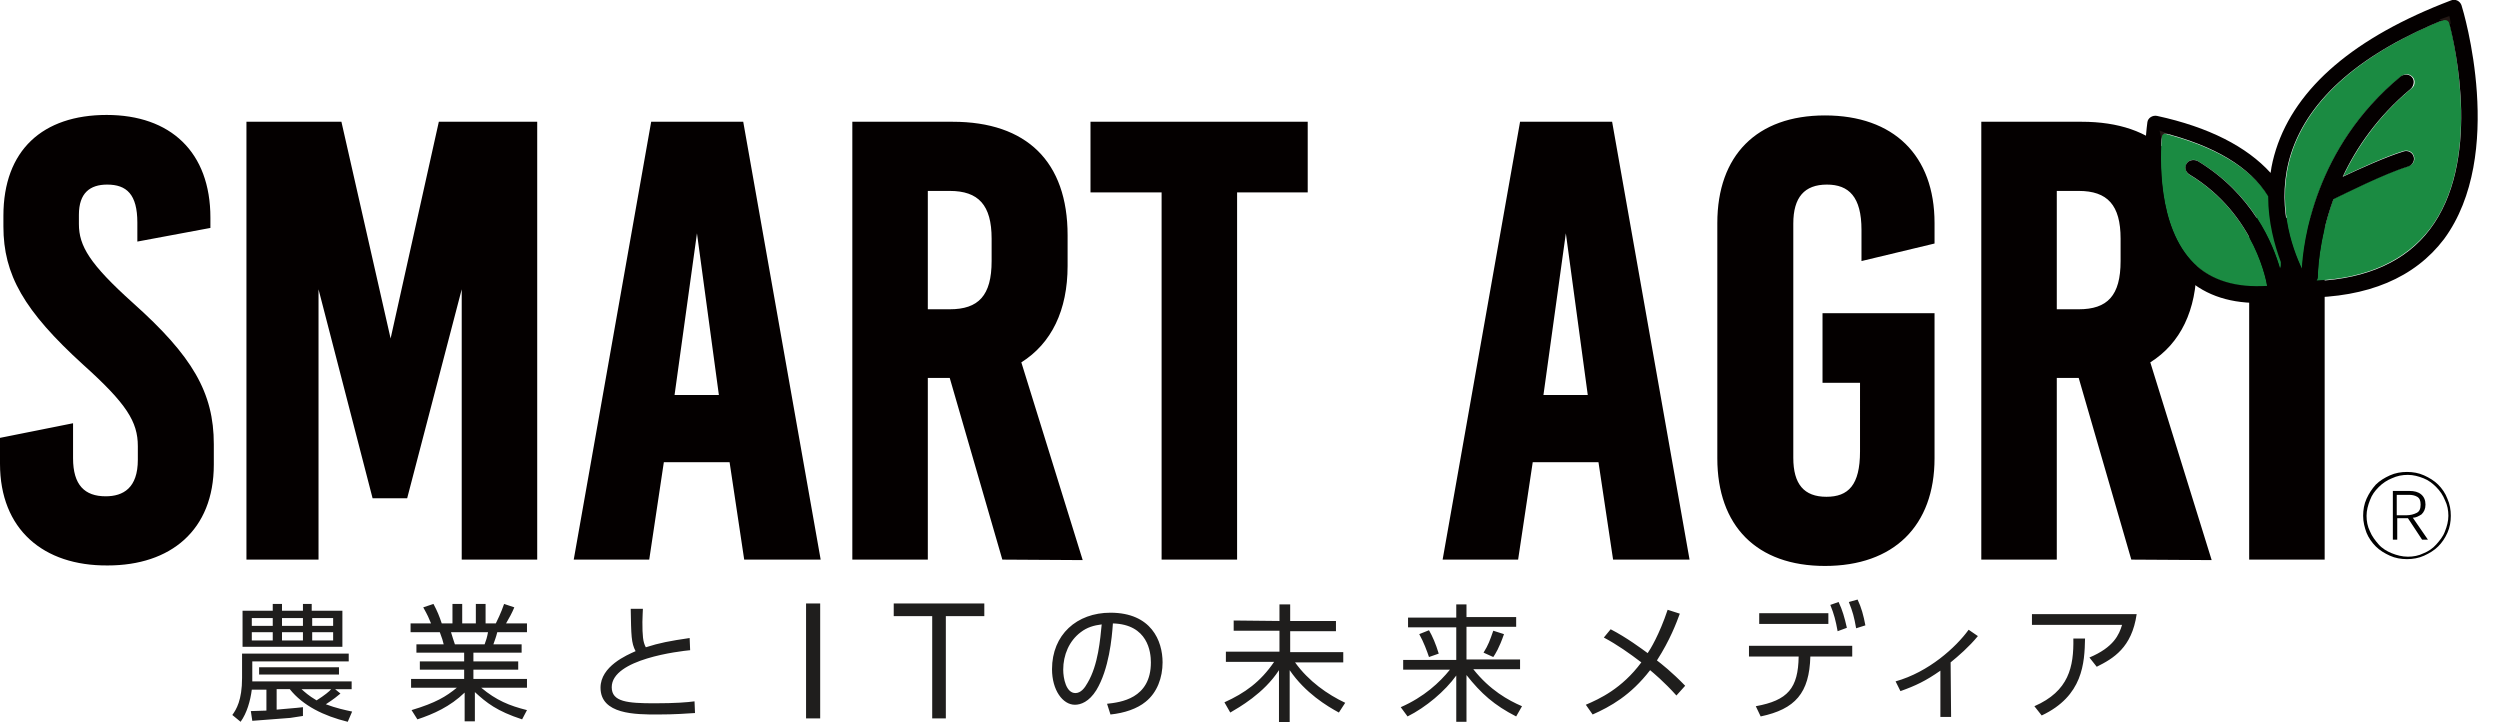 <?xml version="1.0" encoding="utf-8"?>
<!-- Generator: Adobe Illustrator 23.1.1, SVG Export Plug-In . SVG Version: 6.00 Build 0)  -->
<svg version="1.1" id="レイヤー_1" xmlns="http://www.w3.org/2000/svg" xmlns:xlink="http://www.w3.org/1999/xlink" x="0px"
	 y="0px" viewBox="0 0 513.3 148.3" style="enable-background:new 0 0 513.3 148.3;" xml:space="preserve">
<style type="text/css">
	.st0{fill:#040000;}
	.st1{fill:#1B8B42;}
	.st2{fill:#231815;}
	.st3{fill:#1F1E1D;}
</style>
<g>
	<path class="st0" d="M331.2,114.9l-3-20h-13.5l-3,20h-15.5L312.1,25H331l15.9,89.9H331.2L331.2,114.9z M321.5,47.9l-4.6,33.2h9.1
		L321.5,47.9z M352.6,94.1V45.8c0-13.9,8.1-22.1,22.1-22.1c14.1,0,22.5,8.2,22.5,22.1V50l-15,3.6v-6.4c0-6.8-2.6-9.3-7.1-9.3
		c-4.6,0-6.9,2.6-6.9,8V94c0,5.4,2.2,8,6.8,8c4.5,0,6.9-2.4,6.9-9.3V78.6h-7.7V64.3h23v29.8c0,13.9-8.4,22.1-22.5,22.1
		C360.7,116.2,352.6,108,352.6,94.1L352.6,94.1z M437.6,114.9l-10.8-37.3h-4.5v37.3h-15.5V25h20.6c15.2,0,23.6,8.2,23.6,23.3v6.3
		c0,9.1-3.3,15.9-9.5,19.8l12.6,40.6L437.6,114.9L437.6,114.9z M435.4,49c0-6.9-2.7-9.8-8.6-9.8h-4.5v24.3h4.5
		c5.9,0,8.6-2.8,8.6-9.9V49z M461.8,114.9V44.7h15.5v70.2C477.3,114.9,461.8,114.9,461.8,114.9z M0,95.2v-5.3l15-3v7.2
		c0,5.5,2.4,7.8,6.7,7.8c3.6,0,6.6-1.7,6.6-7.5v-2.8c0-5-2.3-8.7-11.2-16.7C4.9,63.8,0.7,56.4,0.7,46.5v-2.2
		c0-13.5,8.1-20.7,21.2-20.7s21.3,7.6,21.3,21.1v2.1l-15,2.8v-3.9c0-5.8-2.2-7.8-6.2-7.8c-3.5,0-5.8,1.7-5.8,6.2V46
		c0,4.5,2.2,8.2,11.1,16.2c12.2,10.9,16.6,18.4,16.6,29v4.2c0,13.5-8.9,20.7-21.8,20.7C8.9,116.2,0,108.7,0,95.2z M80.2,69.5
		L90.1,25h20.2v89.9H94.8V59.4l-11.2,42.9h-7.1L65.4,59.4v55.5H50.6V25h19.5L80.2,69.5z M152.8,114.9l-3-20h-13.5l-3,20h-15.5
		L133.7,25h18.9l15.9,89.9H152.8z M143.1,47.9l-4.6,33.2h9.1L143.1,47.9z M205.8,114.9L195,77.6h-4.5v37.3H175V25h20.6
		c15.2,0,23.6,8.2,23.6,23.3v6.3c0,9.1-3.3,15.9-9.5,19.8l12.6,40.6L205.8,114.9L205.8,114.9z M203.6,49c0-6.9-2.7-9.8-8.6-9.8h-4.5
		v24.3h4.5c5.9,0,8.6-2.8,8.6-9.9V49z M254,39.5v75.4h-15.5V39.5h-14.6V25h44.6v14.5H254z"/>
	<path class="st1" d="M443.9,27.3c-0.4,5-1,19.4,6.6,26.9c3.6,3.5,8.6,5.1,15,4.6c0-0.2-2.2-14.6-15.9-22.9c-0.7-0.4-1-1.2-0.8-1.9
		c0.3-1.1,1.6-1.5,2.5-0.9c11.3,6.8,15.4,17,16.9,22.2c0.1-0.3,0.1-0.5,0.2-0.8c0-0.2,0.1-0.3,0.2-0.5c-1.4-3.5-2.6-8.2-2.6-13.5
		C462.1,34.4,454.7,30,443.9,27.3L443.9,27.3z M470.5,31.5c-3.2,10,0,19.2,2.2,23.8c0.3-5.4,2.5-25,20.3-39.6c0.6-0.5,1.4-0.6,2-0.2
		c1,0.6,1,2,0.2,2.6c-6.8,5.6-11.2,12.1-14.1,18.1c3.6-1.7,8.8-4.1,12.4-5.2c0.7-0.2,1.5,0,1.9,0.6c0.7,1,0.2,2.2-0.9,2.5
		c-4.9,1.4-13.1,5.6-15.4,6.7c-3.2,8.8-3.2,15.7-3.2,15.8c0,0.4-0.1,0.7-0.3,1c10.5-0.5,18.3-4.1,23.3-10.6
		c10.4-13.7,5.4-36.9,3.8-43.4C485,10.8,474.2,20.1,470.5,31.5L470.5,31.5z"/>
	<path class="st0" d="M505.4,1.1c-0.3-0.9-1.3-1.4-2.2-1c-19.7,7.5-31.8,17.8-35.9,30.6c-0.5,1.6-0.9,3.2-1.1,4.8
		c-4.9-5.4-12.7-9.4-23.3-11.7c-0.9-0.2-1.9,0.4-2,1.3s-3.1,21.2,7.4,31.4c3.8,3.8,8.9,5.7,15.2,5.7c1.6,0,3.3-0.1,5.1-0.4l0.9-0.1
		l0.4-0.8c0-0.1,0.4-0.8,0.8-2.2h0.1c0.5,1,0.9,1.6,1,1.7l0.5,0.7h0.9c13,0,22.6-4.1,28.6-12C514.6,31.7,505.8,2.3,505.4,1.1z
		 M468.3,54.4c0,0.3-0.1,0.6-0.2,0.8c-1.4-5.1-5.6-15.3-16.8-22.1c-0.7-0.4-1.7-0.3-2.2,0.3c-0.7,0.8-0.4,1.9,0.4,2.4
		c13.8,8.3,16,22.8,16,22.9c-6.4,0.4-11.4-1.1-15-4.6c-7.6-7.5-7.1-21.8-6.6-26.9c10.8,2.7,18.1,7.1,21.8,13.1
		c0,5.3,1.3,10,2.6,13.5L468.3,54.4L468.3,54.4z M498.9,47.1c-4.9,6.5-12.8,10.1-23.3,10.6c0.2-0.3,0.3-0.6,0.3-1
		c0-0.1,0-7,3.2-15.8c2.3-1.1,10.4-5.2,15.3-6.7c0.8-0.2,1.4-1.1,1.2-1.9c-0.2-1-1.2-1.5-2.1-1.2c-3.6,1.1-8.9,3.5-12.5,5.2
		c2.8-6,7.2-12.4,13.9-18c0.6-0.5,0.9-1.5,0.5-2.2c-0.5-0.9-1.7-1-2.5-0.4c-17.7,14.6-20,34.1-20.3,39.6c-2.2-4.7-5.4-13.8-2.2-23.8
		c3.7-11.4,14.5-20.7,32.2-27.8C504.4,10.2,509.3,33.4,498.9,47.1z"/>
	<path class="st2" d="M501.3,4.3c0,0,1.1-0.6,1.6,0.4c0.6,1,0-1.4,0-1.4l-2,0.7L501.3,4.3z M443.8,28.6c0,0-0.1-1.5,1.2-1.1
		s-1.6-0.7-1.6-0.7L443.8,28.6z"/>
</g>
<path id="編集モード" class="st3" d="M69.9,142.4c-0.6,0.5-1.3,1.1-3,2.2c2.1,0.8,4,1.2,5.4,1.5l-0.9,2.1
	c-4.9-1.2-9.2-3.3-11.9-6.7h-2.7v4.2c2-0.2,3.8-0.3,5.4-0.5v1.8c-0.6,0.1-1.4,0.2-2.6,0.4c-1.2,0.1-6.7,0.5-7.8,0.6l-0.3-2
	c0.3,0,2.7-0.1,3.2-0.1v-4.3h-3c-0.3,2.3-1,4.8-2.3,6.6l-1.7-1.4c0.8-1.1,2-3,2-7.6v-5h21.9v1.6H51.8v4.1h20.4v1.6h-3.4L69.9,142.4
	L69.9,142.4z M56,125.4V124h1.9v1.4h4.3V124H64v1.4h6.3v7.4H49.8v-7.4C49.8,125.4,56,125.4,56,125.4z M56,126.9h-4.3v1.6H56
	C56,128.5,56,126.9,56,126.9z M56,129.8h-4.3v1.7H56V129.8z M69.6,138.5H53.2V137h16.4V138.5L69.6,138.5z M62.2,126.9h-4.3v1.6h4.3
	V126.9z M62.2,129.8h-4.3v1.7h4.3V129.8z M61.9,141.5c0.7,0.6,1.4,1.3,3.1,2.3c1.6-1,2.7-1.9,3-2.3H61.9z M68.4,126.9h-4.3v1.6h4.3
	V126.9z M68.4,129.8h-4.3v1.7h4.3V129.8z M107.2,147.7c-5.2-1.7-7.3-3.4-9.7-5.6v6h-2.1v-5.9c-3,2.9-6.4,4.4-9.7,5.5l-1.2-1.9
	c5-1.5,7.1-2.8,9.3-4.6h-9.4v-1.8h10.9v-1.9h-9.1v-1.7h9.1V134h-9.8v-1.7h5.6c-0.1-0.5-0.4-1.5-0.8-2.5h-6V128h4.2
	c-0.5-1.2-0.6-1.5-1.6-3.3L89,124c0.8,1.5,1.2,2.5,1.7,4h2.2v-4h2v4h2.8v-4h2v4h2.1c0.2-0.4,1.1-2.2,1.7-4l2.1,0.7
	c-0.5,1.2-1,2.1-1.7,3.3h4.3v1.8h-6.1c-0.3,1.2-0.4,1.3-0.8,2.5h5.8v1.7h-9.9v1.8h9.2v1.7h-9.2v1.9h11v1.8h-9.4
	c3.1,2.6,5.8,3.7,9.4,4.6L107.2,147.7L107.2,147.7z M99.5,132.3c0.3-0.8,0.5-1.4,0.7-2.5h-7.6c0.2,0.7,0.6,1.9,0.8,2.5H99.5z
	 M141.7,133.5c-2.1,0.2-16.1,1.8-16.1,7.6c0,3,3.2,3.3,8.8,3.3c4.3,0,6.7-0.2,8.2-0.4l0.1,2.4c-1.7,0.1-4,0.3-7.7,0.3
	c-4.5,0-11.7,0-11.7-5.5c0-4.4,5.4-6.7,7.2-7.5c-0.9-1.7-0.9-3.2-1-8.7h2.5c0,0.7-0.1,1.4-0.1,2.7c0,2.8,0.1,4.1,0.7,5.2
	c2.8-0.9,4.9-1.3,9-1.9L141.7,133.5L141.7,133.5z M168.4,123.9v23.6h-2.9v-23.6H168.4z M194.2,147.5h-2.8v-21h-7.9v-2.6h18.6v2.6
	h-7.9L194.2,147.5L194.2,147.5z M227.3,144.5c2.7-0.3,9-1,9-8.5c0-2.1-0.6-7.8-7.8-8c-0.2,3-0.8,9.4-3.4,13.7c-1.5,2.4-3.2,3-4.4,3
	c-2.5,0-4.7-3-4.7-7.3c0-7.1,5.1-11.6,12-11.6c8.4,0,10.7,5.8,10.7,10.2c0,3.1-1.1,6.2-3.5,8.1c-1.7,1.4-4.3,2.3-7.2,2.6
	L227.3,144.5L227.3,144.5z M221.9,129.8c-2.4,1.8-3.6,4.7-3.6,7.7c0,1.8,0.6,4.8,2.5,4.8c1.1,0,1.9-1,2.5-2.1c2.2-3.7,2.6-9,2.9-12
	C224.6,128.4,223.2,128.8,221.9,129.8L221.9,129.8z M262.7,127.5v-3.4h2.2v3.4h9.4v2.1h-9.4v4.3h10.9v2.1h-9.9
	c2.8,3.9,6.7,6.6,10.3,8.3l-1.3,2c-2.4-1.3-6.9-4-10.1-8.7v10.7h-2.2v-10.7c-3.1,4.8-8.3,7.7-10,8.7l-1.2-2.1
	c4.2-1.9,7.4-4.2,10.2-8.3h-9.9v-2.1h11v-4.3h-9.4v-2.1L262.7,127.5L262.7,127.5z M299,126.7v-2.6h2.1v2.6h10.2v2h-10.2v6.7h11v2
	h-9.6c3.4,4.3,7.2,6.4,10,7.6l-1.2,2.1c-4.5-2.3-7.2-4.7-10.2-8.5v9.6H299v-9.5c-2.3,3.2-6.2,6.5-10,8.4l-1.4-1.9
	c4.8-2.1,8-5.1,10.1-7.7h-9.6v-2H299v-6.7h-9.9v-2h9.9L299,126.7L299,126.7z M293.4,134.9c-0.4-1.2-1.1-3.1-2-4.7l2-0.8
	c0.7,1.2,1.4,2.8,2,4.8L293.4,134.9z M304.6,134c1-1.6,1.3-2.5,2-4.5l2.2,0.7c-1,2.9-1.8,4.1-2.2,4.7L304.6,134z M330.7,129.2
	c3.3,1.7,6.5,4.1,7.6,4.9c0.5-0.7,2.4-3.8,4.1-8.9l2.5,0.8c-0.7,1.9-2,5.4-4.7,9.6c0.8,0.6,3.1,2.4,5.8,5.2l-1.8,2
	c-2.5-2.8-4.8-4.7-5.4-5.2c-4,5.2-8.2,7.5-11.8,9.1l-1.4-2c2.8-1.2,7.4-3.3,11.4-8.7c-2.5-1.9-4.9-3.6-7.7-5.1L330.7,129.2z
	 M361.5,147.1l-1-2.1c6.6-1.2,8.7-3.7,8.8-10.2h-10.2v-2.2h21.2v2.2h-8.6C371.5,142.3,368.6,145.6,361.5,147.1L361.5,147.1z
	 M375.4,125.9v2.2h-14.2v-2.2H375.4z M377.5,123.6c0.8,1.7,1.2,3.1,1.7,5.3l-1.9,0.7c-0.4-2.2-0.7-3.4-1.5-5.4L377.5,123.6
	L377.5,123.6z M381.4,123.1c0.8,1.7,1.2,3.2,1.6,5.3l-1.9,0.6c-0.4-2.3-0.7-3.4-1.5-5.4C379.6,123.6,381.4,123.1,381.4,123.1z
	 M400.6,147.2h-2.2v-9.5c-3,2.1-5.1,3.1-8.2,4.2l-1-2c6.8-1.9,12.4-7,15-10.6l1.9,1.3c-1.8,2.2-4,4.1-5.6,5.4L400.6,147.2
	L400.6,147.2z M438.7,126.1c-1,6.9-4.8,9.1-8.2,10.8L429,135c5-2.1,6.1-4.7,6.7-6.7h-18.5v-2.2L438.7,126.1L438.7,126.1z M417.7,145
	c7.1-3.1,8.1-8.1,8-13.9h2.4c-0.1,5-0.4,11.8-8.9,15.8L417.7,145L417.7,145z"/>
<g>
	<path d="M485.2,105.9c0-1.2,0.2-2.4,0.7-3.5c0.5-1.1,1.1-2,1.9-2.9c0.8-0.8,1.8-1.4,2.9-1.9c1.1-0.5,2.3-0.7,3.5-0.7
		c1.2,0,2.4,0.2,3.5,0.7c1.1,0.5,2.1,1.1,2.9,1.9c0.8,0.8,1.5,1.8,1.9,2.9c0.5,1.1,0.7,2.3,0.7,3.5c0,1.2-0.2,2.4-0.7,3.5
		c-0.5,1.1-1.1,2-1.9,2.8c-0.8,0.8-1.8,1.4-2.9,1.9c-1.1,0.5-2.3,0.7-3.5,0.7c-1.2,0-2.4-0.2-3.5-0.7c-1.1-0.5-2.1-1.1-2.9-1.9
		c-0.8-0.8-1.5-1.8-1.9-2.8C485.5,108.3,485.2,107.2,485.2,105.9z M485.9,105.9c0,1.1,0.2,2.2,0.7,3.2c0.4,1,1.1,1.9,1.8,2.7
		s1.7,1.4,2.7,1.8c1,0.4,2.1,0.7,3.3,0.7c1.1,0,2.2-0.2,3.2-0.7c1-0.4,1.9-1,2.6-1.8s1.4-1.6,1.8-2.7c0.4-1,0.7-2.1,0.7-3.2
		c0-1.1-0.2-2.2-0.7-3.2c-0.4-1-1-1.9-1.8-2.7c-0.8-0.8-1.6-1.4-2.6-1.8c-1-0.4-2.1-0.7-3.2-0.7c-1.2,0-2.2,0.2-3.3,0.7
		c-1,0.4-1.9,1-2.7,1.8c-0.8,0.8-1.4,1.6-1.8,2.7C486.2,103.7,485.9,104.8,485.9,105.9z M497.3,110.8l-2.9-4.4h-2.2v4.4h-0.9v-10
		h3.4c1,0,1.8,0.2,2.4,0.7c0.6,0.5,0.9,1.2,0.9,2.1c0,0.9-0.3,1.5-0.8,2c-0.6,0.4-1.2,0.7-1.8,0.7l3.1,4.5H497.3z M497,103.6
		c0-0.8-0.2-1.3-0.7-1.6c-0.5-0.3-1.1-0.4-1.7-0.4h-2.5v4.2h1.9c0.9,0,1.6-0.2,2.2-0.5C496.8,105,497,104.4,497,103.6z"/>
</g>
</svg>
